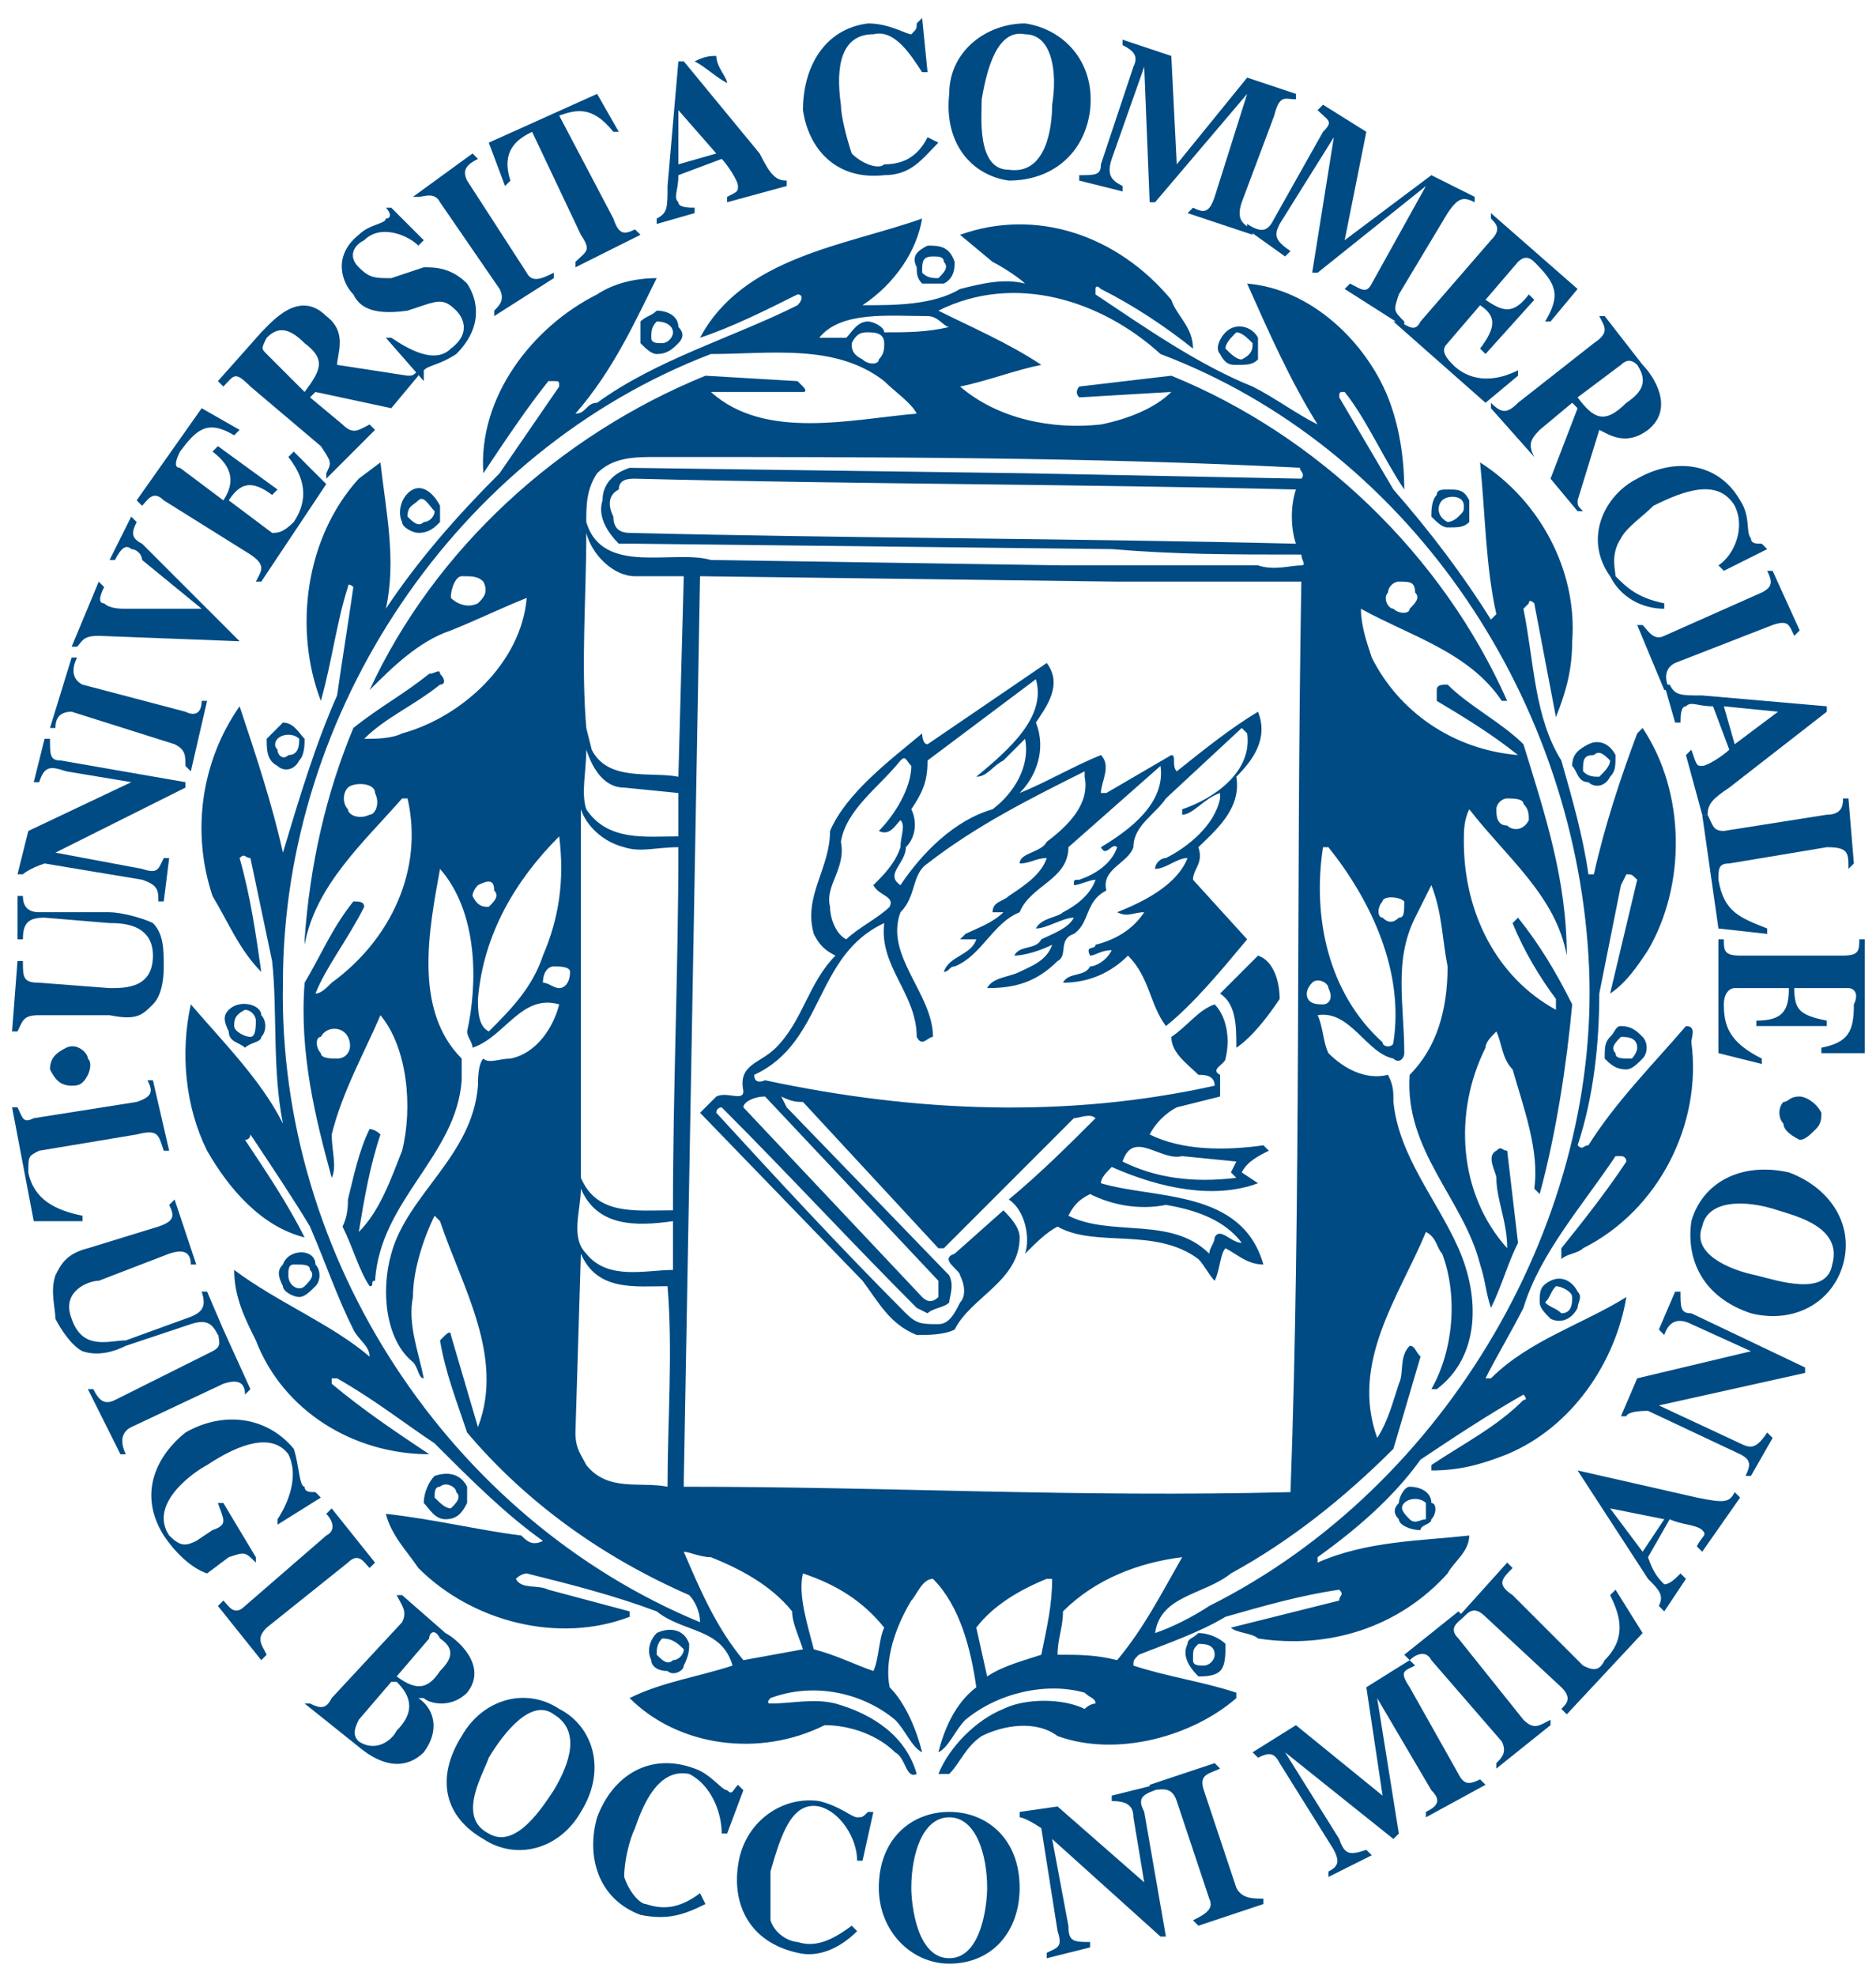 <?xml version="1.0" encoding="utf-8"?>
<svg xmlns="http://www.w3.org/2000/svg" enable-background="new 0 0 1759.091 1852.273" height="1852.273px" id="Livello_1" version="1.1" viewBox="0 0 1759.091 1852.273" width="1759.091px" x="0px" y="0px">
<g>
	<path clip-rule="evenodd" d="M671.653,52.429c0,10.158,10.158,20.315,10.158,25.397&#xD;&#xA;		c-10.158-5.082-20.315-15.239-30.474-20.316C661.496,52.429,666.577,52.429,671.653,52.429L671.653,52.429z" fill="#004B84" fill-rule="evenodd"/>
	<polygon clip-rule="evenodd" fill="#004B84" fill-rule="evenodd" points="1235.474,672.125 1235.474,672.125 1235.474,672.125"/>
	<path clip-rule="evenodd" d="M1199.918,936.249c-10.163,15.239-25.392,35.565-40.632,45.718&#xD;&#xA;		c0-20.306,0-40.632-15.239-50.784l35.556-35.561C1194.842,900.697,1199.918,921.018,1199.918,936.249L1199.918,936.249z" fill="#004B84" fill-rule="evenodd"/>
	<path clip-rule="evenodd" d="M1453.894,987.053c0,5.086,0,10.153-5.077,15.239&#xD;&#xA;		c-5.087,5.087-10.163,5.087-15.239,0c-5.077,0-10.163-5.086-10.163-10.153c0-5.086,5.086-15.239,10.163-15.239&#xD;&#xA;		C1438.653,976.9,1448.816,976.9,1453.894,987.053L1453.894,987.053z" fill="#004B84" fill-rule="evenodd"/>
	<path clip-rule="evenodd" d="M82.435,992.139c5.077,5.067,0,15.24,0,15.24&#xD;&#xA;		c-5.081,10.153-10.157,10.153-15.239,10.153c-10.158,0-15.24-5.088-20.321-15.24c0-10.153,5.081-15.239,15.239-20.326&#xD;&#xA;		C72.278,976.9,82.435,987.053,82.435,992.139L82.435,992.139z" fill="#004B84" fill-rule="evenodd"/>
	<path clip-rule="evenodd" d="M1707.867,1042.924c0,5.087,0,10.152-5.076,15.239&#xD;&#xA;		c-5.087,5.087-10.163,10.153-15.24,10.153c-10.162-5.066-15.238-10.153-15.238-15.24c-5.087-5.065-5.087-15.239,0-20.306&#xD;&#xA;		c5.076,0,5.076-5.086,15.238-5.086C1692.628,1027.685,1702.791,1032.771,1707.867,1042.924L1707.867,1042.924z" fill="#004B84" fill-rule="evenodd"/>
	<path clip-rule="evenodd" d="M244.978,951.488c5.077,5.087,5.077,15.239,0,20.326&#xD;&#xA;		c0,5.086-10.158,5.086-15.239,10.152c-5.078-5.066-15.24-5.066-15.24-15.239c-5.076-10.152-5.076-15.239,0-20.307&#xD;&#xA;		C224.662,936.249,244.978,941.334,244.978,951.488L244.978,951.488z M229.739,946.42c-10.158,5.067-10.158,10.154-10.158,15.24&#xD;&#xA;		c0,5.066,10.158,10.153,15.239,10.153c5.077,0,5.077-10.153,5.077-15.239C239.896,951.488,234.82,946.42,229.739,946.42&#xD;&#xA;		L229.739,946.42z" fill="#004B84" fill-rule="evenodd"/>
	<path clip-rule="evenodd" d="M646.255,1540.72c0,5.066,0,10.153-5.076,20.307&#xD;&#xA;		c0,5.086-10.163,10.172-15.245,5.086c-10.158,0-15.239-5.086-15.239-10.152c-5.077-10.174,0-20.326,5.081-25.413&#xD;&#xA;		C625.935,1525.481,641.179,1525.481,646.255,1540.72L646.255,1540.72z M620.858,1535.634c-5.082,5.086-5.082,10.152-5.082,15.239&#xD;&#xA;		c5.082,5.087,10.158,10.153,15.24,5.087c5.082,0,10.163-5.087,10.163-10.174C636.098,1540.72,631.017,1535.634,620.858,1535.634&#xD;&#xA;		L620.858,1535.634z" fill="#004B84" fill-rule="evenodd"/>
	<path clip-rule="evenodd" d="M438,1393.413c0,5.065,0,15.239,0,15.239&#xD;&#xA;		c-5.082,10.152-10.158,15.239-20.321,15.239c-10.158,0-15.234-10.173-20.316-15.239c0-10.174,5.082-20.326,10.158-25.393&#xD;&#xA;		C422.76,1378.172,432.918,1383.259,438,1393.413L438,1393.413z M412.602,1393.413c-5.081,0-5.081,5.065-5.081,10.153&#xD;&#xA;		c5.081,5.086,10.158,10.152,15.239,10.152c5.082-5.066,10.158-10.152,5.082-15.24&#xD;&#xA;		C427.842,1393.413,417.679,1388.326,412.602,1393.413L412.602,1393.413z" fill="#004B84" fill-rule="evenodd"/>
	<path clip-rule="evenodd" d="M295.773,1185.146c5.076,5.087,5.076,15.239,0,20.326&#xD;&#xA;		c-5.082,5.086-10.158,10.153-15.24,10.153c-5.076,0-15.239-5.067-15.239-10.153c-5.077-10.152-5.077-15.239,0-20.326&#xD;&#xA;		C270.375,1169.907,295.773,1169.907,295.773,1185.146L295.773,1185.146z M275.457,1185.146c-5.082,0-5.082,5.087-5.082,10.174&#xD;&#xA;		c0,10.152,10.158,15.238,15.24,10.152c5.076-5.087,10.158-10.152,5.076-15.239C290.691,1185.146,285.615,1185.146,275.457,1185.146&#xD;&#xA;		L275.457,1185.146z" fill="#004B84" fill-rule="evenodd"/>
	<path clip-rule="evenodd" d="M285.615,692.442c0,5.081,0,15.239-5.082,20.321&#xD;&#xA;		c-5.076,10.158-15.239,10.158-20.315,5.076c-10.163-5.076-10.163-15.234-10.163-25.397c5.082-5.076,10.163-10.158,15.24-15.234&#xD;&#xA;		C275.457,677.208,280.533,687.366,285.615,692.442L285.615,692.442z M260.218,692.442c0,0-5.082,5.081,0,10.163&#xD;&#xA;		c0,5.077,5.077,10.158,10.157,5.077c10.158,0,10.158-10.158,10.158-15.239C275.457,687.366,265.294,687.366,260.218,692.442&#xD;&#xA;		L260.218,692.442z" fill="#004B84" fill-rule="evenodd"/>
	<path clip-rule="evenodd" d="M412.602,474.027c0,5.076,0,10.158,0,15.234&#xD;&#xA;		c-5.081,5.082-10.157,10.164-20.315,10.164c-5.082,0-15.245-5.082-15.245-10.164c-5.082-10.158,0-25.397,10.163-30.474&#xD;&#xA;		C397.363,453.707,407.521,463.865,412.602,474.027L412.602,474.027z M392.287,468.946c-5.082,5.081-10.164,5.081-10.164,15.239&#xD;&#xA;		c5.082,5.076,10.164,10.158,15.24,5.076c5.082,0,10.158-5.076,10.158-10.158C402.445,474.027,397.363,463.865,392.287,468.946&#xD;&#xA;		L392.287,468.946z" fill="#004B84" fill-rule="evenodd"/>
	<path clip-rule="evenodd" d="M636.098,306.403c5.081,5.077,5.081,10.158,0,15.235&#xD;&#xA;		c-5.082,5.081-10.164,10.163-20.322,10.163c-5.081,0-10.157-5.082-15.234-10.163c0-5.077,0-10.158,0-20.316&#xD;&#xA;		c5.077-5.077,10.154-5.077,15.234-10.158C625.935,291.164,636.098,296.245,636.098,306.403L636.098,306.403z M615.776,301.322&#xD;&#xA;		c-5.081,5.082-5.081,10.158-5.081,15.24c0,5.077,5.081,5.077,10.163,5.077c5.076,0,10.158-5.077,10.158-10.158&#xD;&#xA;		C631.017,306.403,625.935,301.322,615.776,301.322L615.776,301.322z" fill="#004B84" fill-rule="evenodd"/>
	<path clip-rule="evenodd" d="M895.149,245.45c0,5.077,0,15.24-10.153,20.316&#xD;&#xA;		c-5.087,0-10.163,0-20.326,0c-5.076-5.076-5.076-10.158-5.076-15.239c-5.082-10.158,0-15.234,10.157-20.316&#xD;&#xA;		C879.909,230.211,890.072,230.211,895.149,245.45L895.149,245.45z M874.833,240.369c-10.163,0-10.163,5.081-10.163,15.239&#xD;&#xA;		c5.081,5.082,10.163,5.082,15.239,5.082c5.087-5.082,10.163-10.163,5.087-15.24C884.996,240.369,879.909,240.369,874.833,240.369&#xD;&#xA;		L874.833,240.369z" fill="#004B84" fill-rule="evenodd"/>
	<path clip-rule="evenodd" d="M1179.603,316.562c0,5.077,0,15.239,0,20.315&#xD;&#xA;		c-5.076,5.082-10.164,5.082-20.316,5.082c-5.076,0-10.163,0-15.239-10.158c-5.076-5.082,0-15.239,5.076-20.321&#xD;&#xA;		C1159.286,301.322,1174.526,306.403,1179.603,316.562L1179.603,316.562z M1159.286,311.48&#xD;&#xA;		c-5.076,5.082-10.163,10.158-10.163,15.239c5.087,5.082,10.163,10.158,15.239,10.158c10.164-5.076,10.164-10.158,10.164-15.239&#xD;&#xA;		C1169.438,316.562,1164.362,311.48,1159.286,311.48L1159.286,311.48z" fill="#004B84" fill-rule="evenodd"/>
	<path clip-rule="evenodd" d="M1377.695,468.946c0,5.081,0,10.157,0,20.315&#xD;&#xA;		c-5.076,5.082-10.153,5.082-20.316,5.082c-5.076,0-10.152-5.082-15.239-10.158c0-5.082,0-15.239,5.087-20.321&#xD;&#xA;		c0-5.077,5.076-5.077,10.152-5.077C1367.542,458.788,1372.619,458.788,1377.695,468.946L1377.695,468.946z M1352.303,468.946&#xD;&#xA;		c-5.076,5.081-5.076,15.239,5.076,20.315c0,0,5.076,0,10.163-5.076c5.077-5.082,5.077-5.082,5.077-10.158&#xD;&#xA;		C1372.619,463.865,1357.379,463.865,1352.303,468.946L1352.303,468.946z" fill="#004B84" fill-rule="evenodd"/>
	<path clip-rule="evenodd" d="M1514.851,707.681c0,10.158,0,15.24-5.087,20.316&#xD;&#xA;		c-5.076,10.163-15.239,10.163-20.315,5.081c-10.163,0-10.163-10.157-15.24-15.239c0-10.158,5.077-15.234,15.24-20.316&#xD;&#xA;		C1499.611,692.442,1509.764,697.523,1514.851,707.681L1514.851,707.681z M1494.524,707.681c-10.152,0-10.152,5.082-10.152,15.24&#xD;&#xA;		c5.076,5.076,10.152,5.076,15.239,5.076c5.076-5.076,10.152-10.158,10.152-15.234&#xD;&#xA;		C1504.688,707.681,1499.611,702.604,1494.524,707.681L1494.524,707.681z" fill="#004B84" fill-rule="evenodd"/>
	<path clip-rule="evenodd" d="M1540.243,971.814c5.076,5.086,5.076,15.239,0,20.325&#xD;&#xA;		c-5.077,5.067-10.163,10.153-15.239,10.153c-10.153,0-15.24-5.086-20.316-10.153c0-10.173,0-15.239,5.076-20.325&#xD;&#xA;		c5.087-5.087,5.087-10.153,10.164-10.153C1530.08,961.661,1535.166,966.727,1540.243,971.814L1540.243,971.814z M1519.928,971.814&#xD;&#xA;		c-5.077,5.086-10.164,10.152-5.077,15.239c0,5.086,5.077,5.086,15.229,5.086c0,0,5.086-5.086,5.086-10.173&#xD;&#xA;		C1535.166,971.814,1525.004,971.814,1519.928,971.814L1519.928,971.814z" fill="#004B84" fill-rule="evenodd"/>
	<path clip-rule="evenodd" d="M1479.285,1210.558c5.087,5.067,0,10.153,0,15.22&#xD;&#xA;		c-5.077,10.174-15.239,15.239-25.392,10.174c-5.077-5.087-10.164-10.174-10.164-15.24c0-10.153,0-15.239,10.164-20.326&#xD;&#xA;		C1464.046,1195.32,1474.208,1200.385,1479.285,1210.558L1479.285,1210.558z M1458.97,1205.472&#xD;&#xA;		c-5.076,5.086-5.076,10.153-10.153,15.239c5.077,5.066,10.153,5.066,15.229,10.153c10.162,0,10.162-10.153,10.162-15.239&#xD;&#xA;		C1474.208,1210.558,1464.046,1205.472,1458.97,1205.472L1458.97,1205.472z" fill="#004B84" fill-rule="evenodd"/>
	<path clip-rule="evenodd" d="M1342.14,1408.652c5.087,0,5.087,10.152,0,15.239&#xD;&#xA;		c0,5.066-10.152,5.066-10.152,10.153c-10.164,0-20.316-5.087-20.316-10.153c-5.086-5.087-5.086-10.173,0-15.239&#xD;&#xA;		c0-5.086,5.076-15.239,10.152-15.239C1331.987,1393.413,1342.14,1398.478,1342.14,1408.652L1342.14,1408.652z M1316.747,1408.652&#xD;&#xA;		c-5.076,5.066,0,10.152,5.076,15.239c5.077,5.066,10.164,0,15.24,0c0-5.087,0-10.173,0-15.239&#xD;&#xA;		C1331.987,1403.566,1321.823,1403.566,1316.747,1408.652L1316.747,1408.652z" fill="#004B84" fill-rule="evenodd"/>
	<path clip-rule="evenodd" d="M1149.123,1540.72c0,10.153,0,20.307-5.076,25.393&#xD;&#xA;		s-15.239,5.086-20.326,5.086c-10.152-10.172-15.229-20.325-10.152-30.479c0-5.086,5.076-5.086,10.152-10.173&#xD;&#xA;		C1133.884,1530.547,1144.047,1535.634,1149.123,1540.72L1149.123,1540.72z M1123.721,1540.72c-5.076,5.066-5.076,5.066-5.076,15.24&#xD;&#xA;		c0,5.066,5.076,5.066,10.163,5.066c5.076,0,10.163-5.066,10.163-10.153C1138.971,1540.72,1128.808,1540.72,1123.721,1540.72&#xD;&#xA;		L1123.721,1540.72z" fill="#004B84" fill-rule="evenodd"/>
	<path clip-rule="evenodd" d="M21.482,839.745c0,10.158,5.077,15.239,15.235,15.239h66.034&#xD;&#xA;		c10.158,0,30.474,5.082,40.637,10.158c10.158,10.158,10.158,25.397,10.158,40.637c0,5.082,0,25.403-10.158,35.555&#xD;&#xA;		c-10.164,10.153-15.24,15.24-40.637,10.153H36.717c-15.235,0-15.235,5.087-20.316,15.239H11.32l5.081-66.03h5.082&#xD;&#xA;		c0,15.24,0,20.321,15.235,20.321l66.034,5.077c15.24,0,40.637,0,40.637-30.474c0-30.479-30.479-30.479-40.637-30.479l-60.953-5.076&#xD;&#xA;		c-15.24,0-20.316,5.076-20.316,20.316h-5.082v-40.637H21.482L21.482,839.745z" fill="#004B84" fill-rule="evenodd"/>
	<path clip-rule="evenodd" d="M148.47,844.827c0-10.158,0-15.24-15.245-20.316l-91.426-15.24&#xD;&#xA;		c-15.24,5.076-20.316,10.158-20.316,10.158h-5.082l10.158-40.637l96.509-45.713l0,0l-60.954-10.157&#xD;&#xA;		c-15.239-5.082-20.315-5.082-25.397,10.157h-5.077l10.158-40.636h5.077c0,15.239,0,20.321,10.163,20.321l116.829,20.315v5.082&#xD;&#xA;		L51.956,799.113l0,0l81.269,15.233c15.245,5.082,15.245,0,20.322-10.157h5.081l-5.081,40.637H148.47L148.47,844.827z" fill="#004B84" fill-rule="evenodd"/>
	<path clip-rule="evenodd" d="M194.183,656.887l-15.239,66.034l-5.077-5.082&#xD;&#xA;		c0-10.158,0-15.234-10.163-20.316l-96.508-30.479c-10.158,0-15.24,5.082-15.24,15.24h-5.081l20.321-66.034h5.082&#xD;&#xA;		c-5.082,10.157-5.082,20.315,5.076,25.397l96.513,25.397c10.158,5.082,15.239,0,15.239-10.157H194.183L194.183,656.887z" fill="#004B84" fill-rule="evenodd"/>
	<path clip-rule="evenodd" d="M128.148,489.262c-5.081,10.164-5.081,15.24,5.077,20.321&#xD;&#xA;		l91.437,91.427l0,0l-132.068-5.076c-15.239,0-15.239,5.076-20.315,10.158h-5.082l25.397-60.954l5.076,5.078&#xD;&#xA;		c-5.076,10.163-5.076,15.239,0,15.239c5.082,5.082,15.24,5.082,20.322,5.082h71.115l-55.881-45.719&#xD;&#xA;		c0-5.076-5.077-10.158-10.157-10.158c-5.077-5.077-10.158,0-15.235,10.158h-5.082l20.316-40.631L128.148,489.262L128.148,489.262z" fill="#004B84" fill-rule="evenodd"/>
	<path clip-rule="evenodd" d="M128.148,468.946l60.958-86.351l35.555,20.315l-5.081,5.077&#xD;&#xA;		c-25.398-15.234-35.556-5.077-50.795,15.245c-5.082,10.157-5.082,15.234,0,15.234l40.637,30.479&#xD;&#xA;		c10.158-15.24,10.158-30.479-10.158-45.713l5.076-5.082l55.877,40.637l-5.082,5.077c-20.316-15.235-30.475-10.158-40.637,5.082&#xD;&#xA;		l40.637,30.479c5.082,0,10.158,0,20.321-10.164c10.158-15.234,15.234-35.555-5.082-60.953l5.082-5.076l30.474,30.474&#xD;&#xA;		l-60.953,91.431h-5.082c5.082-10.157,10.158-15.239-5.077-25.397l-81.273-50.794c-10.158-10.158-15.235,0-20.322,5.081&#xD;&#xA;		L128.148,468.946L128.148,468.946z" fill="#004B84" fill-rule="evenodd"/>
	<path clip-rule="evenodd" d="M392.287,352.117l-25.403,30.479l-71.11-15.24l-5.082,5.076&#xD;&#xA;		l30.479,25.398c10.158,10.157,15.235,5.081,25.397,0l5.077,5.081l-45.713,45.719v-5.082c5.082-10.158,5.082-10.158-5.081-25.397&#xD;&#xA;		l-66.03-55.876c-15.239-15.234-15.239-10.158-25.397,0l-5.082-5.076l40.637-45.719c10.158-10.158,35.555-40.632,60.953-15.235&#xD;&#xA;		c20.316,15.235,10.158,35.556,10.158,45.713l66.034,10.158c5.082,0,5.082,0,10.164-5.076V352.117L392.287,352.117z&#xD;&#xA;		 M285.615,367.356c15.234-20.315,20.315-30.479,0-45.718c-15.24-15.235-25.397-15.235-35.561-5.077&#xD;&#xA;		c-5.077,10.157-5.077,10.157,0,15.239L285.615,367.356L285.615,367.356z" fill="#004B84" fill-rule="evenodd"/>
	<path clip-rule="evenodd" d="M392.287,230.211c-10.164-10.158-35.561-20.316-50.8-5.082&#xD;&#xA;		c-10.158,5.082-15.24,15.24-5.082,25.398c10.162,10.163,15.239,10.163,30.479,10.163l30.479-10.163&#xD;&#xA;		c10.158,0,25.397,0,40.637,15.239c10.158,15.24,15.234,40.637-10.158,66.035c-15.24,10.158-25.397,10.158-30.479,15.24v5.076v5.082&#xD;&#xA;		l-35.561-40.637h5.082c15.239,10.157,40.637,25.397,55.876,10.157c20.316-15.239,10.158-30.474,5.082-35.555&#xD;&#xA;		c-10.163-10.157-15.24-10.157-30.479-5.081l-15.24,5.081c-35.556,5.082-45.718-5.081-50.794-15.239&#xD;&#xA;		c-10.158-10.158-20.316-35.555,5.077-55.872c10.162-10.158,25.397-10.158,25.397-15.239c5.082,0,5.082-5.082,0-10.158h5.082&#xD;&#xA;		l30.479,30.474L392.287,230.211L392.287,230.211z" fill="#004B84" fill-rule="evenodd"/>
	<path clip-rule="evenodd" d="M519.269,260.69l-55.872,35.555v-5.082&#xD;&#xA;		c5.077-5.081,10.158-10.157,5.077-20.315l-55.872-81.274c-5.081-10.158-15.239-5.076-20.315-5.076h-5.082l55.872-40.642&#xD;&#xA;		l5.082,5.086C438,154.019,432.918,159.1,438,169.258l55.871,86.35c5.082,10.158,15.24,5.082,25.398,0V260.69L519.269,260.69z" fill="#004B84" fill-rule="evenodd"/>
	<path clip-rule="evenodd" d="M600.542,220.053l-60.958,30.475v-5.077&#xD;&#xA;		c10.164-10.157,15.24-10.157,5.082-25.397l-45.713-96.513c-10.158,5.082-30.479,15.239-20.321,45.719l-5.077,5.081l-15.24-40.642&#xD;&#xA;		l101.59-45.713l20.315,35.555h-5.082c-20.315-25.397-35.556-20.316-50.789-15.24l50.789,96.514&#xD;&#xA;		c5.082,15.239,10.164,15.239,20.321,10.157L600.542,220.053L600.542,220.053z" fill="#004B84" fill-rule="evenodd"/>
	<path clip-rule="evenodd" d="M737.688,174.339l-55.877,15.234v-5.076&#xD;&#xA;		c10.158-5.082,10.158-5.082,10.158-10.158c0-5.081-10.158-20.321-15.234-25.397l-40.636,15.234c0,15.239-5.082,20.321,0,25.397&#xD;&#xA;		c0,5.082,10.157,5.082,15.239,5.082v5.076l-35.561,10.163v-5.081c10.158-5.082,10.158-10.158,10.158-30.475l10.164-116.83h5.081&#xD;&#xA;		l71.111,86.346c10.158,20.321,15.24,25.402,25.398,25.402V174.339L737.688,174.339z M671.653,143.856l-35.555-40.633v50.795&#xD;&#xA;		L671.653,143.856L671.653,143.856z" fill="#004B84" fill-rule="evenodd"/>
	<path clip-rule="evenodd" d="M879.909,133.698c-15.239,15.245-25.397,30.479-50.794,30.479&#xD;&#xA;		c-45.713,5.082-71.111-25.398-76.188-60.954c0-40.636,20.316-76.192,60.948-81.269c20.321,0,35.561,10.158,40.637,10.158&#xD;&#xA;		c5.082-5.082,5.082-5.082,5.082-10.158l5.076-5.081l5.081,50.794h-5.081c-10.158-15.239-25.393-40.637-45.713-35.555&#xD;&#xA;		c-30.474,0-35.555,30.475-30.474,66.03c0,10.157,5.076,30.479,10.158,45.713c10.158,10.163,25.398,15.244,30.475,10.163&#xD;&#xA;		c15.239,0,30.479-5.076,40.636-25.397L879.909,133.698L879.909,133.698z" fill="#004B84" fill-rule="evenodd"/>
	<path clip-rule="evenodd" d="M1022.142,103.223c-5.087,40.633-35.565,66.035-76.198,66.035&#xD;&#xA;		c-35.556-5.082-60.947-35.561-55.871-81.274c0-40.637,35.556-66.03,71.111-66.03C996.738,27.031,1027.218,57.51,1022.142,103.223&#xD;&#xA;		L1022.142,103.223z M920.552,93.066c0,15.234-5.087,66.034,25.392,66.034c35.556,5.077,40.633-40.637,40.633-60.958&#xD;&#xA;		c5.086-30.475,0-66.03-25.393-66.03C935.791,27.031,925.628,62.587,920.552,93.066L920.552,93.066z" fill="#004B84" fill-rule="evenodd"/>
	<path clip-rule="evenodd" d="M1174.526,220.053l-60.958-20.321l5.076-5.076&#xD;&#xA;		c10.163,5.076,15.239,5.076,20.326-10.158l30.468-96.513l0,0l-86.35,101.589h-5.076l-5.087-126.986l0,0l-30.468,86.355&#xD;&#xA;		c-5.077,15.234,0,20.316,10.152,25.397v5.076l-40.632-10.157v-5.082c15.239,0,20.315,0,20.315-10.158l30.479-91.431&#xD;&#xA;		c5.077-10.158,0-15.24-10.162-20.316v-5.082l45.718,15.24l5.076,101.589l66.034-81.274l45.719,15.24v5.082&#xD;&#xA;		c-10.162,0-15.239-5.082-20.315,15.234l-30.479,81.274c-5.076,15.24,0,20.321,10.164,25.397V220.053L1174.526,220.053z" fill="#004B84" fill-rule="evenodd"/>
	<path clip-rule="evenodd" d="M1316.747,306.403l-55.881-35.555l5.087-5.082&#xD;&#xA;		c10.152,5.082,15.239,10.158,20.315,0l50.795-91.427l0,0l-101.59,81.269h-5.076l20.315-126.987l0,0l-50.795,81.273&#xD;&#xA;		c-5.076,10.158-5.076,15.235,10.163,25.398l-5.086,5.076l-35.557-25.398v-5.077c15.24,10.158,20.316,5.077,25.403-5.081&#xD;&#xA;		l45.719-81.274c10.152-10.158,5.076-10.158-5.087-20.316l5.087-5.081l40.632,25.397l-20.326,101.59l81.273-60.953l40.642,20.321&#xD;&#xA;		v5.076c-10.162-5.076-15.239-5.076-25.402,10.158l-45.708,76.192c-5.086,15.239-5.086,15.239,5.076,25.397V306.403&#xD;&#xA;		L1316.747,306.403z" fill="#004B84" fill-rule="evenodd"/>
	<path clip-rule="evenodd" d="M1398.021,199.732l81.264,71.116l-25.392,30.474h-5.077&#xD;&#xA;		c15.229-25.397,10.153-35.556-10.163-55.872c-5.076-5.081-10.153-5.081-15.239,0l-30.479,35.556&#xD;&#xA;		c15.239,10.157,25.402,15.239,40.642-5.082l5.076,5.082l-45.718,50.794l-5.077-5.082c15.239-20.315,15.239-30.474,0-40.636&#xD;&#xA;		l-30.479,35.556c-5.076,5.081-5.076,10.163,5.076,20.32c10.164,10.158,30.48,20.316,60.959,5.082v5.076l-30.479,25.397&#xD;&#xA;		l-86.351-76.192h5.086c10.152,5.082,15.229,10.158,20.316,0l66.034-76.192c10.153-10.158,5.076-15.235,0-20.315V199.732&#xD;&#xA;		L1398.021,199.732z" fill="#004B84" fill-rule="evenodd"/>
	<path clip-rule="evenodd" d="M1479.285,479.104l-25.392-30.474l25.392-66.034l-5.077-5.082&#xD;&#xA;		l-30.479,25.397c-10.152,10.164-10.152,15.24-5.076,25.398l0,0l-40.632-45.713v-5.082c10.153,10.158,15.239,10.158,25.393,0&#xD;&#xA;		l71.11-55.876c15.239-10.158,10.163-15.235,5.087-25.393h5.076l35.556,45.713c10.152,10.158,30.479,40.637,5.076,60.953&#xD;&#xA;		c-20.315,15.24-35.556,5.077-45.708,0l-20.326,66.035c0,5.081,0,5.081,5.087,10.157H1479.285L1479.285,479.104z M1479.285,372.432&#xD;&#xA;		c15.239,20.322,25.402,25.398,45.719,5.082c15.239-10.158,20.315-20.315,10.162-35.556c-5.086-5.082-10.162-5.082-15.238,0&#xD;&#xA;		L1479.285,372.432L1479.285,372.432z" fill="#004B84" fill-rule="evenodd"/>
	<path clip-rule="evenodd" d="M1560.56,570.536c-20.316,0-40.632-10.158-50.796-30.479&#xD;&#xA;		c-25.392-35.556-5.076-76.192,25.402-91.427c35.556-20.321,76.188-15.24,96.514,20.316c10.153,15.239,5.077,30.479,10.153,35.555&#xD;&#xA;		c0,5.081,5.076,5.081,10.163,5.081l5.076,5.077l-40.642,20.321l-5.076-5.082c15.239-10.158,25.402-35.555,15.239-55.872&#xD;&#xA;		c-15.239-25.397-45.72-15.239-76.198,0c-10.152,10.158-25.392,20.316-30.468,30.474c-10.164,15.239-5.077,30.479-5.077,35.556&#xD;&#xA;		c10.153,10.158,20.315,20.321,45.709,25.397V570.536L1560.56,570.536z" fill="#004B84" fill-rule="evenodd"/>
	<path clip-rule="evenodd" d="M1560.56,646.723l-25.394-60.948h5.077&#xD;&#xA;		c5.076,5.077,10.152,15.234,20.316,10.158l91.437-40.637c10.152-5.081,10.152-10.158,5.076-20.315h5.076l25.402,55.871&#xD;&#xA;		l-5.086,5.082c-5.076-10.158-5.076-15.239-20.316-10.158l-91.427,35.556c-10.162,5.076-10.162,15.234-5.086,25.393H1560.56&#xD;&#xA;		L1560.56,646.723z" fill="#004B84" fill-rule="evenodd"/>
	<path clip-rule="evenodd" d="M1596.114,763.558l-15.24-55.877l5.088-5.077&#xD;&#xA;		c5.076,15.234,5.076,15.234,10.152,15.234c5.086,0,20.316-10.158,25.402-15.234l-15.239-40.642c-15.239,0-20.315-5.076-25.403,0&#xD;&#xA;		c-5.076,0-5.076,10.163-5.076,15.245h-5.076l-10.162-35.561h5.076c5.086,10.158,10.162,10.158,30.479,10.158l116.83,10.158v5.081&#xD;&#xA;		l-91.428,71.116c-15.239,10.158-20.316,15.235-20.316,25.398H1596.114L1596.114,763.558z M1626.594,697.523l40.632-30.479&#xD;&#xA;		l-50.795-5.081L1626.594,697.523L1626.594,697.523z" fill="#004B84" fill-rule="evenodd"/>
	<path clip-rule="evenodd" d="M1611.354,870.224l-15.24-106.666h5.086&#xD;&#xA;		c5.077,10.157,5.077,15.233,15.23,15.233l96.514-15.233c15.239,0,15.239-10.164,15.239-15.24h5.077l5.087,60.953l-5.087,5.076&#xD;&#xA;		c0-15.233,0-20.315-20.316-20.315l-91.428,15.239c-10.162,0-10.162,5.076-10.162,15.24c5.076,30.474,20.325,35.556,45.718,45.714&#xD;&#xA;		v5.076L1611.354,870.224L1611.354,870.224z" fill="#004B84" fill-rule="evenodd"/>
	<path clip-rule="evenodd" d="M1748.5,880.382v106.671h-40.633v-5.087&#xD;&#xA;		c25.394-5.066,30.48-15.239,30.48-40.632c5.076-10.152,0-15.24-5.087-15.24h-50.796c0,20.326,5.086,25.393,30.479,30.48v5.086&#xD;&#xA;		h-66.035v-5.086c25.403,0,30.479-10.154,30.479-30.48h-50.795c-5.077,0-10.163,5.087-10.163,15.24&#xD;&#xA;		c0,20.326,5.086,35.565,35.565,50.805v5.067l-40.642-10.153V880.382h5.076c0,10.157,0,15.239,15.249,15.239h96.504&#xD;&#xA;		c15.24,0,15.24-5.082,15.24-15.239H1748.5L1748.5,880.382z" fill="#004B84" fill-rule="evenodd"/>
	<path clip-rule="evenodd" d="M31.641,1144.514L11.32,1037.837h5.081&#xD;&#xA;		c5.082,10.174,5.082,15.239,15.24,10.174l96.508-15.24c15.24-5.086,15.24-10.173,10.164-20.326h5.077l15.239,66.045h-5.081&#xD;&#xA;		c-5.077-15.239-5.077-20.326-25.398-15.239l-91.431,15.239c-10.158,5.066-10.158,5.066-10.158,20.306&#xD;&#xA;		c5.082,25.394,25.397,35.565,50.795,40.632v5.087H31.641L31.641,1144.514z" fill="#004B84" fill-rule="evenodd"/>
	<path clip-rule="evenodd" d="M204.341,1251.19c-5.076-10.173-10.158-15.238-25.397-10.173&#xD;&#xA;		l-60.953,20.326c-10.158,5.087-25.398,10.152-40.637,5.087c-10.158-5.087-20.316-20.326-25.398-30.479&#xD;&#xA;		c0-10.174-5.081-25.394,0-40.632c5.082-10.174,10.158-20.326,30.479-25.413l66.035-20.306&#xD;&#xA;		c15.234-5.087,15.234-10.174,10.157-20.326l5.077-5.086l20.321,60.957h-5.082c0-10.152-5.077-15.239-20.316-10.152l-66.034,25.392&#xD;&#xA;		c-10.158,0-35.555,10.173-25.397,35.566c10.158,30.479,35.555,20.306,50.795,20.306l55.876-20.306&#xD;&#xA;		c15.239-5.087,20.315-10.174,15.239-25.394h5.076l15.24,35.546L204.341,1251.19L204.341,1251.19z" fill="#004B84" fill-rule="evenodd"/>
	<path clip-rule="evenodd" d="M112.91,1362.933l-30.475-60.958h5.077&#xD;&#xA;		c5.082,10.153,10.158,15.239,20.321,10.153l91.432-45.698c10.158-5.087,5.076-10.173,5.076-20.326h5.082l25.397,55.871&#xD;&#xA;		l-5.081,5.087c0-10.152-5.078-15.24-20.316-10.152l-86.355,40.631c-10.158,5.067-10.158,15.239-5.077,25.393H112.91&#xD;&#xA;		L112.91,1362.933z" fill="#004B84" fill-rule="evenodd"/>
	<path clip-rule="evenodd" d="M239.896,1464.523c-10.157-10.152-10.157-10.152-25.397-5.087&#xD;&#xA;		l-20.316,15.24c-15.239-5.067-30.479-20.306-40.636-35.546c-25.398-40.652-5.077-76.197,20.32-96.522&#xD;&#xA;		c35.556-20.307,76.188-15.24,101.59,15.238c5.076,15.24,5.076,35.566,10.158,35.566c0,5.065,5.076,5.065,10.158,5.065l5.076,5.088&#xD;&#xA;		l-40.632,25.392v-5.066c10.157-15.239,20.315-40.632,10.157-60.958c-15.239-20.325-45.713-10.153-76.192,10.153&#xD;&#xA;		c-10.157,5.086-55.871,35.565-35.555,66.044c10.158,10.153,15.24,10.153,25.398,5.066l15.239-10.152&#xD;&#xA;		c15.234-5.087,10.158-10.153,5.076-25.393h5.082l30.474,50.784V1464.523L239.896,1464.523z" fill="#004B84" fill-rule="evenodd"/>
	<path clip-rule="evenodd" d="M244.978,1555.96l-40.637-50.806l5.082-5.066&#xD;&#xA;		c5.076,5.066,10.158,15.22,20.316,5.066l76.191-66.024c10.158-5.086,5.082-15.239,0-20.326l5.082-5.086l40.632,50.805l-5.077,5.086&#xD;&#xA;		c-5.081-5.086-10.162-15.238-20.32-5.086l-76.192,60.958c-10.158,10.153-5.077,15.239,0,25.393L244.978,1555.96L244.978,1555.96z" fill="#004B84" fill-rule="evenodd"/>
	<path clip-rule="evenodd" d="M290.691,1596.591c10.158,5.067,15.239,5.067,20.321-5.086&#xD;&#xA;		l66.03-71.111c5.081-10.152,0-15.239-5.082-25.392h5.082l40.637,35.545c10.163,5.087,40.636,30.479,20.321,55.892&#xD;&#xA;		c-15.24,15.22-35.555,10.152-40.637,5.066h-5.076c15.234,10.153,20.315,30.479,5.076,50.805&#xD;&#xA;		c-10.158,10.153-30.479,20.307-60.958-5.087l-50.79-40.632H290.691L290.691,1596.591z M336.405,1611.832&#xD;&#xA;		c-5.077,10.153-5.077,15.239,0,20.306c15.239,10.173,30.479,0,35.555-10.152c20.326-20.326,10.163-35.546,0-45.72h-5.077&#xD;&#xA;		L336.405,1611.832L336.405,1611.832z M371.96,1571.199c20.326,15.24,30.484,10.154,40.642-5.086&#xD;&#xA;		c10.158-10.152,15.24-20.326,0-30.479c-5.081-10.153-10.157-5.087-10.157,0L371.96,1571.199L371.96,1571.199z" fill="#004B84" fill-rule="evenodd"/>
	<path clip-rule="evenodd" d="M544.666,1698.181c-20.315,35.546-60.953,45.719-91.432,25.393&#xD;&#xA;		c-35.555-20.326-45.713-55.871-20.316-96.503c20.316-35.565,60.953-45.718,91.433-25.412&#xD;&#xA;		C554.824,1616.897,570.063,1657.549,544.666,1698.181L544.666,1698.181z M458.315,1647.376c-5.081,15.24-30.474,55.871,0,71.111&#xD;&#xA;		c25.398,15.239,50.795-25.393,60.953-40.633c15.239-25.392,25.397-55.87,0-71.11&#xD;&#xA;		C498.953,1591.505,473.555,1621.985,458.315,1647.376L458.315,1647.376z" fill="#004B84" fill-rule="evenodd"/>
	<path clip-rule="evenodd" d="M661.496,1784.531c-20.316,10.153-35.561,15.24-60.954,10.153&#xD;&#xA;		c-40.636-15.238-50.794-55.87-40.636-91.437c15.234-40.631,50.79-60.938,91.432-45.698c15.24,5.067,25.397,20.306,30.474,20.306&#xD;&#xA;		c5.082,5.087,5.082,0,10.158-5.086l5.082,5.086l-15.24,40.633h-5.077c0-20.307-10.157-45.719-30.479-55.871&#xD;&#xA;		c-25.397-5.067-40.636,20.325-50.794,50.805c-5.082,10.152-10.158,30.479-10.158,45.717c5.076,15.24,15.239,25.393,20.316,25.393&#xD;&#xA;		c15.239,5.067,30.479,5.067,50.794-10.152L661.496,1784.531L661.496,1784.531z" fill="#004B84" fill-rule="evenodd"/>
	<path clip-rule="evenodd" d="M803.722,1809.923c-15.24,15.24-35.561,25.393-55.876,20.327&#xD;&#xA;		c-45.714-10.174-60.954-45.72-55.877-81.284c5.082-40.632,40.637-66.024,76.193-60.957c20.321,5.086,30.479,15.238,35.561,15.238&#xD;&#xA;		c5.076,0,5.076,0,10.153-5.066h5.082l-10.158,45.719h-5.076c0-20.326-15.24-45.719-35.561-50.805&#xD;&#xA;		c-25.397-5.086-35.556,25.393-45.714,60.958c0,10.152,0,30.478,0,45.718c5.082,15.24,20.316,20.306,25.398,20.306&#xD;&#xA;		c15.239,5.087,30.473,0,50.794-15.24L803.722,1809.923L803.722,1809.923z" fill="#004B84" fill-rule="evenodd"/>
	<path clip-rule="evenodd" d="M956.106,1769.292c0,40.631-25.402,71.111-66.034,71.111&#xD;&#xA;		c-35.561,0-66.034-30.48-66.034-71.111c0-45.719,30.473-71.111,66.034-71.111C925.628,1698.181,956.106,1723.574,956.106,1769.292&#xD;&#xA;		L956.106,1769.292z M854.512,1769.292c0,15.238,5.082,66.023,35.561,66.023c30.479,0,35.556-50.785,35.556-66.023&#xD;&#xA;		c0-30.479-10.163-66.045-35.556-66.045C864.67,1703.248,854.512,1738.814,854.512,1769.292L854.512,1769.292z" fill="#004B84" fill-rule="evenodd"/>
	<path clip-rule="evenodd" d="M981.499,1830.25c10.163-5.087,15.239-5.087,10.163-20.327&#xD;&#xA;		l-15.239-96.502c-15.239-10.174-20.316-10.174-20.316-10.174v-5.066l35.556-5.086l81.264,71.11l0,0l-10.153-60.958&#xD;&#xA;		c0-10.152-5.076-15.238-20.314-15.238v-5.067l40.631-10.173v5.086c-15.239,5.087-15.239,10.154-10.163,20.326l20.326,116.83h-5.086&#xD;&#xA;		l-101.59-91.438l0,0l15.239,81.263c0,15.24,5.086,15.24,20.326,15.24v5.087l-40.643,10.152V1830.25L981.499,1830.25z" fill="#004B84" fill-rule="evenodd"/>
	<path clip-rule="evenodd" d="M1184.679,1784.531l-60.958,20.306l-5.076-5.065&#xD;&#xA;		c10.163-5.087,20.326-10.173,15.239-20.325l-30.479-91.437c-5.076-15.24-15.238-10.154-25.392-10.154v-5.086l60.958-20.306&#xD;&#xA;		l5.076,5.086c-10.163,5.067-20.326,5.067-15.239,20.306l30.479,91.438c5.076,10.153,15.24,10.153,25.393,10.153V1784.531&#xD;&#xA;		L1184.679,1784.531z" fill="#004B84" fill-rule="evenodd"/>
	<path clip-rule="evenodd" d="M1392.936,1672.769l-55.872,30.479v-5.066&#xD;&#xA;		c10.163-5.086,15.239-10.172,5.076-20.326l-50.795-86.35l0,0l20.326,126.982l-5.086,5.086l-101.59-81.264l0,0l50.794,81.264&#xD;&#xA;		c5.077,15.24,10.164,15.24,25.403,10.153l5.076,5.087l-40.632,20.324v-5.085c10.152-5.087,10.152-10.153,5.076-20.326&#xD;&#xA;		l-50.795-81.264c-5.076-10.153-10.163-10.153-20.315-5.087l-5.076-5.066l40.631-25.413l81.274,66.045l-15.239-101.589&#xD;&#xA;		l40.631-25.393l5.077,5.066c-10.153,5.086-15.229,5.086-5.077,20.326l45.719,81.264c5.077,10.152,10.153,10.152,20.316,5.086&#xD;&#xA;		L1392.936,1672.769L1392.936,1672.769z" fill="#004B84" fill-rule="evenodd"/>
	<path clip-rule="evenodd" d="M1453.894,1616.897l-50.796,40.652v-5.086&#xD;&#xA;		c5.077-5.087,10.163-10.153,5.077-20.326l-66.035-76.177c-5.076-10.174-15.239-5.087-20.316,0l-5.076-5.087l50.795-40.632&#xD;&#xA;		l5.077,5.066c-5.077,5.086-15.24,10.173-5.077,20.326l60.958,76.197c10.153,10.153,15.229,5.065,25.394,0V1616.897&#xD;&#xA;		L1453.894,1616.897z" fill="#004B84" fill-rule="evenodd"/>
	<path clip-rule="evenodd" d="M1540.243,1530.547l-71.111,76.197l-5.086-5.086&#xD;&#xA;		c5.086-5.067,10.162-10.153,0-20.306l-71.11-66.045c-10.154-10.153-15.24-5.066-20.316,0h-5.077l45.719-50.785l5.077,5.086&#xD;&#xA;		c-10.163,10.153-15.24,15.24,0,25.394l66.034,66.024c10.152,5.086,15.239,5.086,20.315-5.066&#xD;&#xA;		c20.316-20.326,15.24-40.652,5.076-60.958l5.087-5.087L1540.243,1530.547L1540.243,1530.547z" fill="#004B84" fill-rule="evenodd"/>
	<path clip-rule="evenodd" d="M1631.68,1403.566l-35.565,50.805l-5.076-5.087&#xD;&#xA;		c5.076-10.153,10.162-10.153,5.076-15.239c-5.076-5.087-20.316-5.087-30.479-10.153l-20.316,35.545&#xD;&#xA;		c5.076,15.24,10.163,20.326,15.24,25.413c5.076,0,10.162-5.087,15.238-10.173l5.076,5.086l-20.314,30.479l-5.077-5.087&#xD;&#xA;		c5.077-10.152,0-15.239-10.163-25.393l-66.034-101.59l0,0l111.753,25.394c25.393,5.086,30.479,5.086,35.556-5.088L1631.68,1403.566&#xD;&#xA;		L1631.68,1403.566z M1560.56,1423.891l-50.796-10.173l30.479,40.652L1560.56,1423.891L1560.56,1423.891z" fill="#004B84" fill-rule="evenodd"/>
	<path clip-rule="evenodd" d="M1636.757,1383.259c5.076-10.173,5.076-15.239-5.077-20.326&#xD;&#xA;		l-86.36-40.632c-20.315,0-20.315,5.066-20.315,5.066h-5.076l15.238-35.546l106.667-25.392l0,0l-55.871-25.413&#xD;&#xA;		c-10.164-5.065-20.326-5.065-25.402,10.173l-5.077-5.086l15.239-35.546h5.076c0,15.22,0,20.307,10.164,20.307l106.666,50.805v5.066&#xD;&#xA;		l-137.146,30.479l0,0l76.197,35.565c10.153,5.066,15.229,5.066,25.393-10.172l5.076,5.086l-20.315,35.565H1636.757&#xD;&#xA;		L1636.757,1383.259z" fill="#004B84" fill-rule="evenodd"/>
	<path clip-rule="evenodd" d="M1677.389,1098.795c40.643,15.239,60.959,50.806,50.795,86.351&#xD;&#xA;		c-10.152,35.565-45.719,55.871-86.351,45.719c-45.719-15.239-60.959-50.785-55.871-86.351&#xD;&#xA;		C1596.114,1108.949,1631.68,1088.643,1677.389,1098.795L1677.389,1098.795z M1646.909,1195.32&#xD;&#xA;		c20.316,5.065,66.035,20.306,71.122-10.174c10.152-35.545-35.566-45.719-50.806-50.785c-30.469-10.172-66.025-10.172-71.111,15.24&#xD;&#xA;		C1585.962,1174.994,1621.517,1190.233,1646.909,1195.32L1646.909,1195.32z" fill="#004B84" fill-rule="evenodd"/>
	<path clip-rule="evenodd" d="M864.67,204.814c-5.076,30.479-25.393,60.952-55.872,81.269&#xD;&#xA;		c30.479,0,66.035,0,91.427-15.234c20.326-5.082,40.642-10.158,60.958-5.082c-5.077-5.076-20.316-15.239-30.479-20.316&#xD;&#xA;		l-30.479-25.397c71.12-25.397,147.309,0,198.103,60.954c5.076,15.239,20.316,25.397,20.316,45.712&#xD;&#xA;		c-25.393-20.315-55.872-40.636-86.351-55.871c-5.076-5.082-5.076,0-5.076,0v5.076c45.708,30.479,96.503,66.034,147.309,86.351&#xD;&#xA;		c20.315,10.157,40.631,25.397,60.947,35.556c-25.393-40.632-45.719-86.351-66.035-132.064&#xD;&#xA;		c60.959,5.082,111.754,55.872,132.07,106.666c10.162,25.398,15.238,55.877,15.238,86.356&#xD;&#xA;		c-20.315-30.479-35.555-66.034-55.881-91.432c-5.077,0-5.077,0-5.077,5.076l50.796,86.356&#xD;&#xA;		c35.555,40.637,66.034,81.269,91.437,121.906l5.076-5.082c-10.162-45.713-10.162-91.427-15.239-142.222&#xD;&#xA;		c55.871,35.556,91.427,101.59,86.35,167.619c0,25.397-5.076,45.714-15.238,71.116l0,0l-20.316-106.671c0,0-5.076-5.076-5.076,0&#xD;&#xA;		l-5.077,5.082c10.153,50.794,10.153,101.589,35.546,142.227c10.162,35.555,20.326,71.111,25.402,106.666h5.076&#xD;&#xA;		c10.163-45.713,25.403-91.432,40.642-132.063l5.077-5.082c40.631,60.953,40.631,147.303,5.076,208.255&#xD;&#xA;		c-10.153,15.24-20.315,30.479-35.556,40.643l25.402-106.672c-5.086-5.082-5.086-5.082-10.162-5.082l-5.076,10.158l-20.316,101.595&#xD;&#xA;		c0,45.718-5.087,96.503-20.326,142.221c5.087,5.087,5.087,0,10.163,0c25.402-40.632,60.947-76.196,91.426-111.742&#xD;&#xA;		c10.164,0,5.088,10.153,5.088,15.239c10.152,76.177-30.479,157.461-101.59,193.007c-5.087,5.087-15.24,5.087-20.326,10.173v-10.173&#xD;&#xA;		c20.326-25.393,40.642-50.785,60.958-81.264c0,0,0-5.087-5.076-5.087h-5.077c-30.479,45.719-71.121,91.438-86.351,142.222&#xD;&#xA;		c-10.162,20.326-25.402,45.718-35.564,66.044h5.086c35.556-35.564,86.351-50.805,126.982-76.196l0,0&#xD;&#xA;		c-10.153,60.958-50.796,121.915-111.743,147.308c-25.402,10.153-45.719,15.239-71.121,15.239v-5.086&#xD;&#xA;		c30.479-20.307,60.958-35.546,86.36-60.958c5.077,0,0-5.066,0-5.066c-35.564,20.306-66.045,40.632-96.513,60.958&#xD;&#xA;		c-25.402,35.546-60.958,66.024-96.514,91.416c0,0,0,0,0,5.087c45.719-20.326,96.514-20.326,142.222-25.393&#xD;&#xA;		c0,15.24-15.24,25.393-20.316,35.546c-45.708,50.805-111.742,71.11-177.776,60.958c-5.076-5.087-20.316-5.087-25.393-10.153&#xD;&#xA;		l101.579-25.393c0-5.086,5.077-5.086,0-10.173l0,0c-35.555,5.087-71.11,15.239-106.666,25.393&#xD;&#xA;		c-25.402,15.239-55.871,25.412-81.273,35.565c-5.077,5.087-5.077,5.087-5.077,10.153c30.479,10.172,66.035,15.238,96.514,25.412&#xD;&#xA;		v5.066c-40.642,35.565-111.752,55.871-167.624,35.565c-20.316-15.239-50.795-10.174-71.11,0&#xD;&#xA;		c-15.24,10.152-20.326,25.393-30.479,35.546h-10.163c10.163-25.394,35.556-50.785,60.958-60.958&#xD;&#xA;		c20.316-10.153,55.871-10.153,76.188,0c5.087-5.067,10.163-5.067,10.163-5.067c0-5.086-5.076-5.086-10.163-10.152&#xD;&#xA;		c-35.556-10.174-81.264,0-111.743,25.393c-10.162,10.153-15.239,25.392-25.402,30.479c5.087-20.325,15.24-45.719,35.556-60.957&#xD;&#xA;		c-5.077-35.566-15.239-76.198-40.632-101.591c-10.163,0-15.239,15.24-20.321,20.326c-15.234,25.393-25.397,55.872-20.316,81.265&#xD;&#xA;		c15.24,15.238,25.398,40.632,30.474,60.957c-10.158-5.087-15.234-20.325-25.393-30.479c-30.479-25.393-76.192-35.566-116.83-20.326&#xD;&#xA;		c0,0-5.076,5.086,0,5.086c20.316,0,40.637-5.086,60.954,0c35.555,10.153,66.034,30.479,76.192,66.025&#xD;&#xA;		c-10.158,5.086-10.158-15.24-20.316-20.307c-15.239-15.239-40.637-25.413-66.034-25.413&#xD;&#xA;		c-60.953,30.479-137.145,20.326-182.864-25.392c30.479-15.24,66.034-20.307,96.513-30.479&#xD;&#xA;		c-10.158-35.546-45.713-30.479-71.116-50.785c-40.637-15.239-81.269-25.393-121.906-35.565c0,0-5.076,0-10.157,5.086&#xD;&#xA;		c5.081,10.153,20.315,5.087,30.479,10.153l76.187,20.326v5.066c-66.029,25.412-147.303,5.086-198.093-45.699&#xD;&#xA;		c-10.164-15.238-25.403-30.479-30.484-50.805c45.719,5.087,86.356,15.24,126.992,20.326c5.076,5.066,10.158,10.153,20.316,5.066&#xD;&#xA;		c-35.555-25.393-66.034-55.871-101.589-91.417c-30.479-20.326-55.877-40.651-91.432-60.958h-5.077v5.088&#xD;&#xA;		c30.475,25.392,60.948,45.698,91.433,66.023c-71.116,0-137.15-40.632-162.548-106.676c-10.157-20.306-20.315-40.632-20.315-66.024&#xD;&#xA;		c40.637,30.479,91.431,50.784,126.986,81.263c0-10.152-10.162-15.238-15.239-25.392c-15.24-30.479-25.398-60.958-40.637-96.503&#xD;&#xA;		c-15.234-25.412-35.555-55.872-55.872-86.351c0,0,0,5.066-5.081,5.066c20.315,30.479,40.636,60.958,55.876,91.437&#xD;&#xA;		c-40.637-10.152-71.116-45.719-91.433-81.264c-20.315-40.652-25.397-91.437-15.239-137.155&#xD;&#xA;		c30.479,35.565,66.034,71.11,86.351,111.742l0,0c-10.158-50.784-5.077-106.656-10.158-152.379l-20.316-96.508&#xD;&#xA;		c-5.081,0-5.081-5.076-10.158,0l0,0c10.158,35.556,15.235,71.111,20.316,106.671c-20.316-20.322-30.479-45.719-45.713-71.116&#xD;&#xA;		c-20.321-60.954-10.158-126.982,25.397-177.782l0,0c15.235,45.718,30.475,91.432,40.633,137.15&#xD;&#xA;		c15.239-50.795,30.479-101.59,50.794-147.309c5.082-35.555,10.158-66.03,15.24-101.589c0,0-5.082-5.078-5.082,0&#xD;&#xA;		c-10.158,30.479-15.235,71.115-25.397,106.671c-25.393-66.035-15.234-152.385,35.556-208.257l20.32-15.24&#xD;&#xA;		c5.077,45.713,15.235,91.427,5.077,137.146c30.484-45.719,66.04-86.351,106.671-126.988l55.877-81.273c0-5.076,0-5.076-5.082-5.076&#xD;&#xA;		h-5.076c-20.322,25.397-40.637,55.876-60.958,86.35c-5.076-71.116,45.718-137.145,106.671-167.624&#xD;&#xA;		c15.234-10.158,35.555-15.234,55.871-15.234c-20.315,40.632-40.637,86.351-76.192,126.982c10.164,0,10.164-10.158,20.322-10.158&#xD;&#xA;		c55.871-40.637,126.987-60.953,187.94-91.432c5.081-5.076,5.081-10.158,0-10.158c-30.475,15.239-60.954,30.479-91.433,40.637&#xD;&#xA;		C697.051,240.369,793.559,230.211,864.67,204.814L864.67,204.814z M879.909,291.164c30.479,15.24,66.034,30.475,96.514,50.795&#xD;&#xA;		c-25.393,5.082-50.795,15.24-76.197,20.316c35.565,30.479,86.351,40.636,132.068,35.556c25.402-5.077,50.795-15.235,66.034-30.475&#xD;&#xA;		l-86.35,5.076l0,0c-5.077-5.076,0-10.157,0-10.157l86.35-10.158c137.146,55.871,253.975,167.624,314.933,304.77h-5.086&#xD;&#xA;		c-30.479-45.719-86.352-60.954-132.069-86.351l0,0c0,15.239,5.087,30.473,10.163,45.713&#xD;&#xA;		c25.402,50.794,76.187,86.355,137.146,91.432c-25.393-20.315-50.795-35.556-76.188-50.794v-10.164&#xD;&#xA;		c0-5.077,5.076-5.077,10.152-5.077c20.316,20.316,50.796,35.561,71.121,55.876c20.316,66.035,40.632,126.987,40.632,198.098&#xD;&#xA;		c-10.162-55.876-55.871-91.432-91.437-137.145c-5.076,10.158-5.076,20.315-5.076,30.479c0,66.029,30.479,126.982,86.351,157.465&#xD;&#xA;		c0,0,0-5.086,0-10.172c-15.24-20.311-30.47-45.709-40.632-71.106l5.076-5.076c20.315,25.397,35.556,50.795,50.794,81.269&#xD;&#xA;		c-5.076,55.872-15.238,121.916-30.479,177.787l-5.076-5.087c5.076-35.545-10.153-76.197-20.315-111.742&#xD;&#xA;		c-10.163-10.153-10.163-25.393-15.24-35.565c-5.076,5.087-10.162,10.173-10.162,15.239c-30.48,60.958-25.394,137.155,20.325,187.94&#xD;&#xA;		c0-25.393-10.163-45.718-10.163-66.024c0-5.087-10.162-20.326,0-25.393c5.077-5.087,5.077,0,10.163,0l10.153,86.35&#xD;&#xA;		c-10.153,20.307-15.239,40.633-25.393,60.938c-5.086-15.22-5.086-25.393-10.163-40.632&#xD;&#xA;		c-15.239-60.957-71.111-106.656-66.035-177.767c25.403-25.413,35.556-60.959,35.556-101.6&#xD;&#xA;		c-5.076-25.397-5.076-50.795-15.239-76.192l-15.239,30.479c-20.315,40.631-10.153,81.269-10.153,126.987&#xD;&#xA;		c0,5.086-5.076,10.153-10.162,5.086c-25.393-5.086-40.632-45.719-71.111-40.651c5.087,10.173,5.087,25.412,10.163,35.565&#xD;&#xA;		c15.229,15.239,35.556,25.392,55.872,20.326c5.076,10.153,5.076,15.219,5.076,25.392c5.086,50.785,40.642,91.418,60.957,137.136&#xD;&#xA;		c20.316,45.719,20.316,101.589-20.315,132.068h-5.087c20.315-35.545,25.402-86.35,10.163-126.981&#xD;&#xA;		c-5.076-5.087-5.076-15.24-15.239-20.326c-25.393,60.958-71.11,121.916-45.719,193.026c10.164-15.24,15.24-35.565,20.326-50.784&#xD;&#xA;		c5.076-10.174,0-25.414,10.152-35.566c5.077,0,5.077,5.087,10.164,10.152l-25.402,86.351&#xD;&#xA;		c-45.719,45.72-96.504,86.351-152.375,116.83c-25.402,20.326-66.044,20.326-71.121,55.871&#xD;&#xA;		c15.239-5.066,35.556-15.239,50.795-25.393c223.495-111.742,370.804-365.728,355.564-609.534&#xD;&#xA;		c-15.24-248.898-172.701-477.47-401.282-563.82C1032.294,281.006,951.03,255.608,879.909,291.164L879.909,291.164z&#xD;&#xA;		 M869.751,296.245c-35.555,0-81.269-5.082-101.589,20.316h25.397c5.082-5.082,10.164-15.24,20.316-15.24&#xD;&#xA;		c5.082,0,15.24,5.082,15.24,10.158c20.321,0,40.636,0,60.958-5.077C884.996,306.403,879.909,296.245,869.751,296.245&#xD;&#xA;		L869.751,296.245z M813.875,311.48c-5.077,0-10.153,0-15.235,10.158c0,5.081,0,10.163,10.158,15.239&#xD;&#xA;		c5.077,5.082,15.24,5.082,15.24,0c5.076-5.076,5.076-10.158,5.076-15.239C829.115,311.48,818.957,311.48,813.875,311.48&#xD;&#xA;		L813.875,311.48z M829.115,357.199c-45.713-35.561-106.667-25.398-162.538-25.398c-238.735,91.432-401.283,335.243-401.283,589.217&#xD;&#xA;		c-5.077,259.062,157.466,502.873,391.119,599.376c0-10.152-5.076-20.306-10.158-25.392&#xD;&#xA;		c-81.273-35.566-152.385-86.351-208.255-152.395c-10.158-30.479-20.321-55.872-25.398-86.351l5.077-5.067c0,0,5.081-5.086,5.081,0&#xD;&#xA;		l25.398,86.351c25.397-66.045-15.24-132.068-35.556-193.026l-5.081-5.087c-10.158,20.326-20.316,50.806-20.316,76.198&#xD;&#xA;		c-5.082,25.392,5.082,50.805,10.158,76.196c-5.076,0-5.076-10.152-10.158-15.238c-25.402-20.326-30.479-66.025-20.321-101.59&#xD;&#xA;		c15.239-55.872,76.192-91.438,81.274-157.461c0-5.088,0-20.326,5.076-25.394c5.081,5.067,15.239,0,25.397,0&#xD;&#xA;		c25.397-5.086,40.637-30.479,45.719-50.805c-35.556-10.152-50.795,30.479-81.274,40.632c0-5.066-5.076-10.152-5.076-15.239&#xD;&#xA;		c10.158-45.709,10.158-111.743-25.398-152.38c-10.157,55.877-25.397,132.074,20.316,177.792v20.306&#xD;&#xA;		c-5.076,71.111-76.192,111.744-81.274,187.94c-5.077,0,0,5.087-5.077,5.087c-10.162-15.239-15.239-35.565-25.397-55.871&#xD;&#xA;		c5.077-10.174,5.077-20.326,5.077-25.412c5.082-20.307,10.158-45.699,20.32-66.025c0,0,5.077,0,10.158,5.087&#xD;&#xA;		c-10.158,30.479-15.239,60.938-20.32,91.417c20.32-20.307,30.479-50.785,40.637-76.178c10.163-40.652,5.081-96.523-20.316-127.002&#xD;&#xA;		c-15.239,35.565-35.555,71.11-45.713,111.763c0,15.239,5.077,30.479,0,40.632c-15.239-55.871-30.479-116.829-25.397-182.864&#xD;&#xA;		c15.234-25.397,25.397-50.794,45.713-76.191c5.077,0,10.158,0,10.158,5.076c-15.24,30.479-35.556,55.876-45.713,81.279&#xD;&#xA;		c5.076,0,10.157-5.087,15.239-10.164c55.872-40.636,86.351-106.671,71.111-172.7h-5.081&#xD;&#xA;		c-35.555,40.637-81.269,81.269-91.427,137.145v-5.081c5.076-71.111,20.315-137.146,45.713-198.098&#xD;&#xA;		c25.397-20.321,45.713-30.479,71.116-50.795c5.076,0,10.157-5.082,10.157,0c5.077,5.077,5.077,10.158,0,10.158&#xD;&#xA;		c-25.397,20.316-50.8,30.479-71.115,50.795c10.157,0,25.397,0,35.555-5.076c55.876-15.24,111.752-66.035,116.829-126.988&#xD;&#xA;		c-25.397,10.158-45.712,20.316-71.11,30.474c-30.474,10.158-55.876,35.555-76.193,55.872&#xD;&#xA;		c60.954-132.064,177.783-238.735,314.928-294.606l86.351,5.082l5.081,5.076c0,0,5.077,5.081,0,5.081h-86.35&#xD;&#xA;		c50.794,45.719,132.063,25.398,193.017,20.316C854.512,377.514,839.277,367.356,829.115,357.199L829.115,357.199z M432.918,540.057&#xD;&#xA;		c-5.076,0-10.158,10.158-10.158,20.321c5.082,5.076,15.24,10.158,25.398,5.076c5.076-5.076,10.157-10.158,5.076-20.316&#xD;&#xA;		C448.158,540.057,443.076,540.057,432.918,540.057L432.918,540.057z M1311.671,545.138c-5.086,0-10.162,5.078-10.162,10.158&#xD;&#xA;		c-5.077,5.082,0,15.24,5.076,15.24c5.086,5.076,15.238,5.076,15.238,0c5.077-5.082,10.164-10.158,5.077-15.24&#xD;&#xA;		C1326.9,545.138,1321.823,545.138,1311.671,545.138L1311.671,545.138z M326.247,738.16c-5.077,5.077-5.077,15.235,0,20.316&#xD;&#xA;		c0,5.082,10.158,10.158,20.32,5.082c5.077,0,10.158-10.164,5.077-20.322C351.644,733.078,331.329,733.078,326.247,738.16&#xD;&#xA;		L326.247,738.16z M1413.261,748.318c-5.086,0-10.163,5.077-10.163,10.158c0,5.082,0,15.239,10.163,15.239&#xD;&#xA;		c5.077,5.076,15.239,5.076,20.316-5.081c0-5.076,0-10.158-5.077-15.24C1428.5,748.318,1418.338,748.318,1413.261,748.318&#xD;&#xA;		L1413.261,748.318z M524.351,783.874c-40.637,40.637-71.116,91.427-76.192,152.375c0,10.172,0,25.412,10.157,30.479&#xD;&#xA;		c20.316-20.307,40.637-40.632,50.795-71.106C524.351,860.066,529.427,824.51,524.351,783.874L524.351,783.874z M1240.561,794.031&#xD;&#xA;		c-10.163,66.035,5.076,137.151,55.871,182.869c0,5.066,10.153,5.066,10.153,0c10.162-66.039-20.316-132.073-60.948-182.869&#xD;&#xA;		H1240.561L1240.561,794.031z M448.158,829.587c0,0-5.082,5.082-5.082,10.158c5.082,10.158,10.158,10.158,15.239,10.158&#xD;&#xA;		c5.082-5.076,10.158-10.158,5.082-15.234C463.397,824.51,458.315,824.51,448.158,829.587L448.158,829.587z M1296.432,844.827&#xD;&#xA;		c-5.087,5.076-5.087,15.239,0,15.239c5.077,5.076,10.153,5.076,15.239,0c5.076,0,5.076-5.082,5.076-15.239&#xD;&#xA;		C1311.671,839.745,1296.432,839.745,1296.432,844.827L1296.432,844.827z M519.269,905.779c-5.076,0-10.158,5.082-10.158,15.239&#xD;&#xA;		c5.082,0,10.158,5.077,15.24,5.077c5.076,0,10.157-5.077,10.157-15.234C534.508,905.779,524.351,905.779,519.269,905.779&#xD;&#xA;		L519.269,905.779z M1230.397,921.018c-5.077,5.077-5.077,10.164-5.077,10.164c0,10.152,10.153,10.152,15.24,10.152&#xD;&#xA;		c5.076,0,10.152-5.086,5.076-15.24C1245.637,921.018,1235.474,915.938,1230.397,921.018L1230.397,921.018z M300.85,971.814&#xD;&#xA;		c-5.076,0-5.076,10.152,0,15.239c0,5.086,10.163,5.086,15.239,5.086c10.158,0,15.24-10.173,10.158-20.325&#xD;&#xA;		C321.17,961.661,305.931,961.661,300.85,971.814L300.85,971.814z M666.577,1459.436c-10.164,0-20.322-5.065-25.398-5.065&#xD;&#xA;		c15.234,35.545,30.474,71.11,55.872,101.59l55.876-10.174c-5.081-15.239-10.163-25.393-10.163-35.545&#xD;&#xA;		C722.448,1484.849,691.969,1469.609,666.577,1459.436L666.577,1459.436z M1108.491,1459.436&#xD;&#xA;		c-40.642,5.087-81.273,20.326-111.753,50.806c0,15.239-5.076,25.393-5.076,40.632c20.316,0,35.556,0,55.872,5.087&#xD;&#xA;		C1072.926,1525.481,1088.166,1495.002,1108.491,1459.436L1108.491,1459.436L1108.491,1459.436z M752.927,1474.676&#xD;&#xA;		c-5.081,20.326,5.077,50.805,10.158,71.11c20.316,5.087,40.637,15.24,55.872,20.326c5.082-10.152,5.082-30.479,10.158-40.632&#xD;&#xA;		C808.798,1500.088,783.401,1484.849,752.927,1474.676L752.927,1474.676z M981.499,1479.762&#xD;&#xA;		c-25.393,10.153-50.795,25.393-66.034,45.719l10.163,45.718c15.239-10.172,35.556-15.238,50.795-20.325&#xD;&#xA;		c5.076-25.393,10.153-45.719,10.153-71.111H981.499L981.499,1479.762z M595.461,448.63c-5.082,0-15.24,0-15.24,10.158&#xD;&#xA;		c-10.158,5.077-10.158,15.239-5.082,25.397c0,10.158,5.082,15.24,15.24,15.24c203.179,5.076,416.522,5.076,624.778,10.157&#xD;&#xA;		c-5.076-15.239-5.076-35.555,0-50.794C1011.979,453.707,793.559,453.707,595.461,448.63L595.461,448.63z M615.776,428.309&#xD;&#xA;		c-20.315,0-40.637,0-55.871,15.239c-10.158,15.24-10.158,30.479-10.158,45.713c15.235,50.795,81.269,25.397,116.83,35.555&#xD;&#xA;		l330.161,5.082h182.864l0,0c15.239,5.082,30.479,0,40.632,0c5.086,0,0-5.082,0-10.158c-66.024,0-116.83,0-177.776-5.082&#xD;&#xA;		l-446.997-5.077h-15.24c-10.158-10.157-20.315-25.397-15.239-40.636c0-15.24,10.157-25.398,25.397-30.479l370.804,5.081&#xD;&#xA;		l259.051,5.082c5.086-5.082-5.077-10.163,0-10.163C1022.142,428.309,818.957,428.309,615.776,428.309L615.776,428.309z&#xD;&#xA;		 M1047.534,545.138l-391.121-5.081l0,0l-15.234,848.269v5.087c198.098,0,365.722,10.153,568.902,5.065&#xD;&#xA;		c10.153-279.356,5.076-558.733,10.153-853.34H1047.534L1047.534,545.138z M549.748,499.425c0,60.953-5.082,121.905,0,182.858&#xD;&#xA;		l5.077,20.321c15.239,30.474,55.872,20.316,81.274,25.393l5.081-187.94h-45.718C575.14,540.057,554.824,519.741,549.748,499.425&#xD;&#xA;		L549.748,499.425z M549.748,702.604c0,20.316-5.082,40.632,0,55.872c20.315,30.479,55.872,25.397,86.351,25.397&#xD;&#xA;		c0-10.158,0-30.479,0-40.637l-50.795-5.077C564.982,738.16,554.824,717.839,549.748,702.604L549.748,702.604z M544.666,758.476&#xD;&#xA;		v335.253v10.153c15.24,35.545,50.795,30.479,86.351,30.479c0-116.828,5.082-223.5,5.082-340.33c-20.322,0-35.556,5.082-50.795,0&#xD;&#xA;		C564.982,788.955,549.748,773.715,544.666,758.476L544.666,758.476z M544.666,1114.035c0,20.326-10.158,45.719,5.082,60.959&#xD;&#xA;		c20.315,25.392,55.872,15.239,81.269,15.239v-45.719C595.461,1149.601,559.906,1149.601,544.666,1114.035L544.666,1114.035z&#xD;&#xA;		 M544.666,1174.994l-5.082,167.614c0,15.238,5.082,20.325,10.164,30.479c20.315,25.392,50.794,15.239,76.187,20.326&#xD;&#xA;		c0-60.959,5.082-126.982,0-187.94C595.461,1205.472,559.906,1210.558,544.666,1174.994L544.666,1174.994z" fill="#004B84" fill-rule="evenodd"/>
	<path clip-rule="evenodd" d="M971.346,677.208c10.153,25.397,0,50.79-15.239,66.029&#xD;&#xA;		c25.393-10.158,50.795-25.397,76.188-35.555c10.164,10.158,0,25.397,0,35.555h5.087l60.947-35.555c5.076,0,0,10.158,5.076,15.24&#xD;&#xA;		c25.403-20.316,50.806-40.637,76.198-55.877c10.152,25.398-5.076,45.719-20.316,60.953c5.076,30.479-20.315,50.794-35.565,66.034&#xD;&#xA;		c5.087,15.239-5.076,20.315-5.076,30.479l50.794,55.872c-25.392,30.479-50.794,60.953-76.187,81.279&#xD;&#xA;		c-15.239-20.326-15.239-45.723-35.556-66.04c-15.238,15.24-35.555,25.397-60.958,25.397c5.077-10.157,20.316-5.081,25.403-15.239&#xD;&#xA;		c5.076,0,15.239-5.082,20.316-15.24c-10.164,0-15.24,5.082-20.316,5.082c-5.087-10.158,5.076-5.082,5.076-10.158&#xD;&#xA;		c20.316-5.081,35.555-15.239,45.708-30.479c-10.153,0-15.229,5.082-25.392,0l0,0c25.392-10.157,55.87-25.397,66.034-50.794&#xD;&#xA;		c-10.164,0-20.316,10.157-30.479,10.157c0-5.076,5.077-10.157,10.163-10.157c20.316-10.158,45.719-30.474,50.795-55.872v-5.082&#xD;&#xA;		c-15.239,5.082-25.402,20.322-35.556,20.322v-5.082c30.479-10.158,66.035-35.555,60.947-71.11l-5.076-5.082l-71.11,66.034&#xD;&#xA;		c-10.163,15.24-30.479,25.397-30.479,45.713c-5.076,15.239-30.479,20.315-25.392,40.637&#xD;&#xA;		c-20.326,10.158-15.239,30.474-30.479,40.632c-15.239,5.082-5.086,20.321-15.239,25.397&#xD;&#xA;		c-20.316,20.321-40.632,25.397-66.034,25.397c5.076-10.157,20.315-10.157,30.479-15.234c10.153-5.082,25.393-10.164,30.47-25.398&#xD;&#xA;		c-10.153,5.076-25.393,10.158-35.546,10.158c5.076-10.158,20.315-5.082,25.393-15.239c10.153-5.082,25.393-10.158,30.479-20.316&#xD;&#xA;		c-10.163,0-25.402,10.158-35.556,10.158c5.077-10.158,20.316-10.158,25.393-15.24c10.163-5.081,25.403-15.239,30.479-30.474&#xD;&#xA;		c-5.076,0-15.239,5.077-20.316,5.077c0-5.077,0-5.077,5.077-5.077c15.239-5.082,30.479-15.24,35.556-30.479&#xD;&#xA;		c-5.076-5.076-10.153,10.158-15.24,0c25.402-15.24,60.958-40.637,55.872-76.192l-86.351,76.192&#xD;&#xA;		c0,30.479-35.556,35.556-45.709,60.953c-25.402,10.158-35.555,40.637-60.957,50.795c-5.077,0-5.077,5.082-10.153,5.082&#xD;&#xA;		c5.076-15.24,25.392-15.24,30.469-30.479h-15.239l5.086-5.082c10.153-5.076,25.393-10.158,35.556-20.316h-10.163&#xD;&#xA;		c0-10.157,10.163-10.157,15.239-15.239c15.24-10.158,30.479-20.316,35.556-35.556c-10.153,0-15.239,5.081-25.393,5.081&#xD;&#xA;		c0-10.157,20.316-10.157,25.393-20.315c20.316-15.24,40.643-35.561,35.556-60.958v-5.076&#xD;&#xA;		c-50.795,25.397-101.59,50.794-147.304,86.35c-15.239,10.158-10.157,30.475-25.397,45.713&#xD;&#xA;		c-15.239,40.637,30.479,76.198,30.479,116.83c-5.082,0-10.163,10.152-15.239,0c0-40.632-35.555-66.035-30.479-106.672&#xD;&#xA;		c-66.03,30.479-55.872,111.758-121.906,142.237c0,10.153,10.163,5.065,10.163,5.065c142.222,30.479,284.444,35.566,421.599,5.088&#xD;&#xA;		c0-10.153-10.163-10.153-15.25-10.153c-10.152-10.173-25.393-20.326-25.393-35.565c15.24-10.153,25.393-25.394,40.643-30.479&#xD;&#xA;		c10.152,10.153,15.239,30.479,10.152,50.805c0,5.067-15.239,10.153-5.076,15.24c0,5.065,0,15.219,0,20.306l-40.643,10.152&#xD;&#xA;		c-10.152,5.087-20.315,15.239-25.392,25.413c30.479,15.239,71.11,15.239,106.666,10.152l5.076,5.087&#xD;&#xA;		c-10.152,5.066-20.316,10.153-25.393,20.306l15.24,10.153c-40.632,15.24-91.437,5.086-137.145-15.22&#xD;&#xA;		c-5.077,5.066-10.164,10.153-10.164,15.22c50.795,15.24,132.068,5.086,152.385,76.197c-15.24,0-25.393-10.152-35.556-15.239&#xD;&#xA;		c-5.076,5.087-5.076,20.326-10.152,30.479c-5.087-5.065-10.163-15.239-15.25-20.306c-40.632-30.479-96.503-10.173-132.059-30.479&#xD;&#xA;		c-10.163,5.066-20.316,15.238-30.479,25.393c5.076-15.24,0-40.633-15.24-50.805c30.479-25.394,55.872-50.786,81.274-76.178&#xD;&#xA;		c-5.076-5.087-15.239,0-20.316,0l-121.905,121.896h-5.087l-126.982-137.136c-5.081,0-10.163,0-20.321-5.086l5.082,10.152&#xD;&#xA;		l152.384,157.482c5.077,10.152,0,20.306,0,25.392c-5.076,5.066-15.239,5.066-20.321,10.153l-10.157-5.087&#xD;&#xA;		c-60.954-60.938-121.906-126.982-182.859-187.94c0,0-5.081,0-5.081,5.087c55.876,60.958,116.829,126.982,177.782,187.94&#xD;&#xA;		c10.158,10.152,15.234,10.152,30.474,10.152c10.163,0,15.24-10.152,20.316-20.306c5.086-5.086,5.086-15.239,0-25.392&#xD;&#xA;		c0-5.087-20.316-15.24-5.076-20.326l45.718-40.633c5.076,5.066,15.239,15.24,15.239,25.393c0,40.632-45.719,55.872-60.957,86.351&#xD;&#xA;		c-10.153,5.086-25.398,5.086-35.556,5.086c-25.398-10.173-35.555-30.479-50.795-50.805l-152.385-157.461&#xD;&#xA;		c5.082-5.087,10.164-10.153,15.24-15.239c10.158-5.087,25.397,5.086,25.397-5.087c-5.082-25.392,15.239-25.392,30.479-40.632&#xD;&#xA;		c25.397-25.392,30.474-60.948,55.872-86.345c-10.158-5.082-15.24-10.158-20.316-20.321c-10.158-35.555,15.234-60.954,15.234-96.509&#xD;&#xA;		c15.239-35.555,55.876-66.029,86.351-91.426c0,0,0,10.157,5.081,10.157l111.748-76.192&#xD;&#xA;		C996.738,641.646,981.499,661.963,971.346,677.208L971.346,677.208z M717.372,1027.685c-10.163,0-20.321,5.086-20.321,10.152&#xD;&#xA;		l167.619,177.788c5.081,5.086,10.163,5.086,15.239,0c0-5.067,0-10.153,0-15.24L717.372,1027.685L717.372,1027.685z&#xD;&#xA;		 M844.354,712.763c-20.315,25.397-50.795,45.713-55.872,76.192c5.076,25.392-15.239,40.632-10.163,60.948&#xD;&#xA;		c0,10.163,5.082,25.397,15.239,30.479c10.164-10.158,30.48-20.316,40.637-30.479c5.082-10.158-10.157-10.158-15.239-20.316&#xD;&#xA;		c10.158-10.158,20.321-20.316,25.397-35.556c0-10.158,5.082-20.316,0-25.397c-5.077,5.081-10.158,15.239-20.315,10.157l0,0&#xD;&#xA;		c15.239-15.233,30.473-40.632,30.473-60.953C849.436,712.763,849.436,707.681,844.354,712.763L844.354,712.763z M971.346,636.565&#xD;&#xA;		l-101.595,76.198c0,20.315-5.081,30.474-15.239,45.713c5.082,10.158,5.082,25.397-5.076,35.555&#xD;&#xA;		c0,15.239-20.321,25.397-5.082,35.556c20.316-30.474,50.795-60.953,86.35-71.111c20.326-15.24,35.556-40.637,30.479-66.034&#xD;&#xA;		l-20.316,20.321c-10.163,5.076-15.239,15.234-25.402,15.234C945.943,702.604,981.499,672.125,971.346,636.565L971.346,636.565z&#xD;&#xA;		 M1022.142,1119.122c-10.163,5.067-15.24,10.153-20.326,20.306c40.643,20.326,96.513,0,132.068,35.566&#xD;&#xA;		c0-5.087,5.087-10.154,5.087-15.24c5.076-10.152,15.239,5.086,25.392,5.086c-15.239-20.325-40.642-30.479-71.11-35.564&#xD;&#xA;		C1067.85,1134.361,1042.458,1129.275,1022.142,1119.122L1022.142,1119.122z M1108.491,1083.556&#xD;&#xA;		c-20.325,5.087-45.719-25.393-55.881,5.087c30.479,15.239,66.034,20.306,106.676,15.239l-5.076-5.087l5.076-10.152&#xD;&#xA;		L1108.491,1083.556L1108.491,1083.556z" fill="#004B84" fill-rule="evenodd"/>
</g>
</svg>